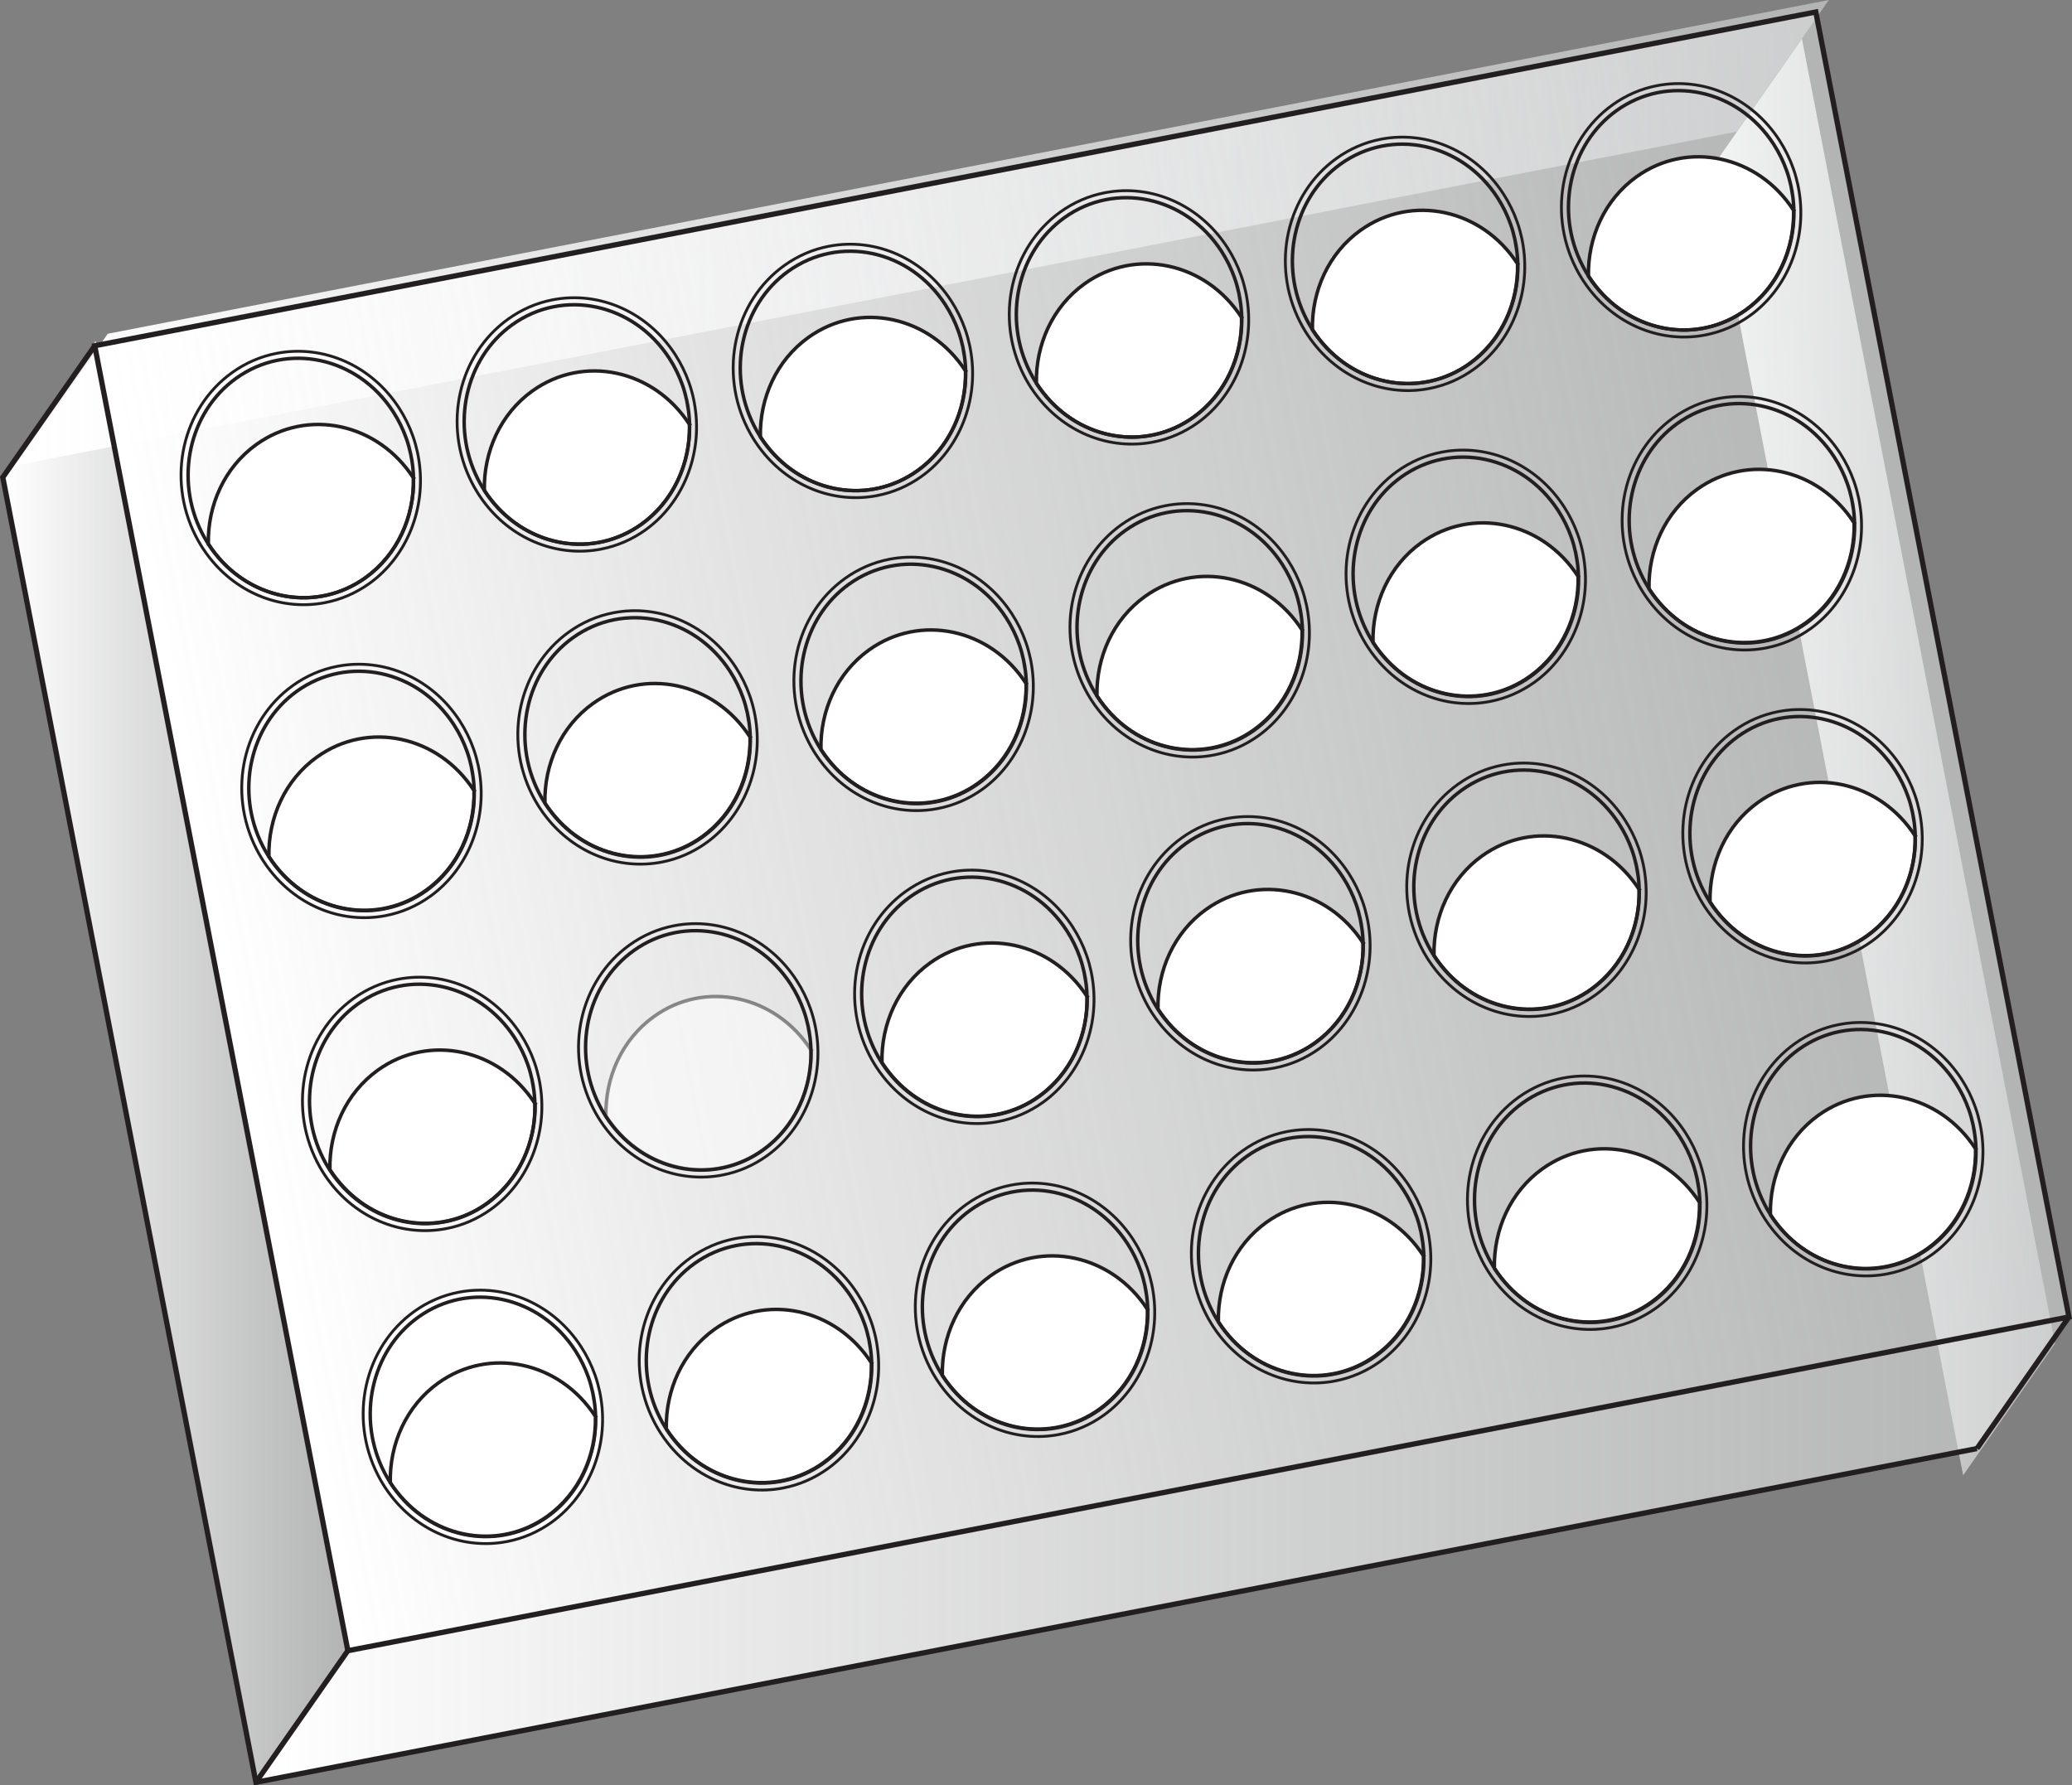 <?xml version="1.0" encoding="UTF-8"?><svg id="a" xmlns="http://www.w3.org/2000/svg" width="507.855" height="437.662" xmlns:xlink="http://www.w3.org/1999/xlink" viewBox="0 0 507.855 437.662"><rect x="0" y="0" width="507.855" height="437.662" fill="#808080" stroke="none"/><defs><linearGradient id="b" x1=".921" y1="259.635" x2="85.494" y2="259.635" gradientUnits="userSpaceOnUse"><stop offset="0" stop-color="#fff"/><stop offset="1" stop-color="#e6e7e8" stop-opacity=".5"/></linearGradient><linearGradient id="c" x1="419.126" y1="185.584" x2="503.699" y2="185.584" xlink:href="#b"/><linearGradient id="d" x1="62.648" y1="379.907" x2="507.021" y2="379.907" xlink:href="#b"/><linearGradient id="e" x1="3.886" y1="57.036" x2="448.259" y2="57.036" xlink:href="#b"/><linearGradient id="f" x1="-102.691" y1="150.55" x2="327.01" y2="150.55" gradientTransform="translate(152.999 53.245)" xlink:href="#b"/></defs><polygon points=".921 115.819 62.962 435.709 85.494 403.451 23.453 83.561 .921 115.819" fill="url(#b)"/><polygon points="419.126 41.768 481.167 361.658 503.699 329.4 441.658 9.509 419.126 41.768" fill="url(#c)"/><polygon points="85.18 404.685 507.021 322.871 484.489 355.13 62.648 436.943 85.18 404.685" fill="url(#d)"/><polygon points="26.418 81.814 448.259 0 425.727 32.258 3.886 114.072 26.418 81.814" fill="url(#e)"/><rect x="50.308" y="40.87" width="429.701" height="325.851" transform="translate(-33.951 54.213) rotate(-10.976)" fill="url(#f)" stroke="#231f20" stroke-miterlimit="10" stroke-width="1.29"/><path d="M169.002,104.066c.207,9.486-3.906,18.792-11.781,24.435-11.763,8.433-27.693,5.67-36.819-5.922-.585-.729-1.134-1.503-1.656-2.304-.009-.018-.018-.027-.027-.045-.198-9.486,3.924-18.774,11.79-24.408,12.501-8.955,29.736-5.274,38.475,8.217.009.009.009.018.018.027Z" fill="#fff" stroke="#231f20" stroke-miterlimit="10" stroke-width=".855"/><path d="M79.673,147.73c-10.509,2.038-21.342-2.165-28.271-10.968-.595-.748-1.184-1.569-1.744-2.432-.143-.219-.284-.445-.426-.679-.455-.732-.892-1.512-1.289-2.303-7.134-14.039-3.286-31.246,8.955-40.017,3.304-2.366,6.966-3.951,10.885-4.711,11.52-2.234,23.305,3.02,30.024,13.387,1.405,2.174,2.548,4.497,3.397,6.908.265.75.478,1.429.651,2.073.355,1.27.633,2.566.822,3.834,1.823,11.748-2.931,23.604-12.115,30.191-3.305,2.369-6.968,3.955-10.889,4.716Z" fill="none" stroke="#231f20" stroke-miterlimit="10" stroke-width=".699"/><path d="M124.31,377.882c-10.509,2.038-21.342-2.165-28.271-10.968-.597-.749-1.185-1.57-1.744-2.431-.144-.22-.284-.446-.426-.679-.455-.731-.891-1.511-1.289-2.302-7.134-14.039-3.286-31.246,8.955-40.017,3.304-2.366,6.966-3.951,10.885-4.711,11.52-2.234,23.305,3.02,30.024,13.387,1.405,2.174,2.548,4.497,3.397,6.908.265.75.478,1.429.651,2.074.355,1.269.633,2.565.822,3.833,1.823,11.748-2.931,23.604-12.115,30.191-3.305,2.369-6.968,3.955-10.889,4.716Z" fill="#fff" stroke="#231f20" stroke-miterlimit="10" stroke-width=".699"/><path d="M484.216,281.624c.207,9.486-3.906,18.792-11.781,24.435-11.763,8.433-27.693,5.67-36.819-5.922-.585-.729-1.134-1.503-1.656-2.304-.009-.018-.018-.027-.027-.045-.198-9.486,3.924-18.774,11.79-24.408,12.501-8.955,29.736-5.274,38.475,8.217.009.009.009.018.018.027Z" fill="#fff" stroke="#231f20" stroke-miterlimit="10" stroke-width=".855"/><path d="M145.622,343.227c1.682,10.837-2.413,22.089-11.42,28.55-11.76,8.429-27.695,5.673-36.819-5.92-.583-.733-1.132-1.501-1.653-2.305-.137-.209-.267-.419-.399-.636-.441-.709-.852-1.445-1.223-2.182-6.664-13.114-3.229-29.511,8.422-37.86,12.505-8.956,29.736-5.274,38.478,8.216,1.348,2.085,2.422,4.281,3.22,6.546.229.647.436,1.291.612,1.948.337,1.207.6,2.421.782,3.643Z" fill="#fff" stroke="#231f20" stroke-miterlimit="10" stroke-width=".855"/><path d="M416.562,294.748c.207,9.486-3.906,18.792-11.781,24.435-11.763,8.433-27.693,5.67-36.819-5.922-.585-.729-1.134-1.503-1.656-2.304-.009-.018-.018-.027-.027-.045-.198-9.486,3.924-18.774,11.79-24.408,12.501-8.955,29.736-5.274,38.475,8.217.009.009.009.018.018.027Z" fill="#fff" stroke="#231f20" stroke-miterlimit="10" stroke-width=".855"/><path d="M348.908,307.873c.207,9.486-3.906,18.792-11.781,24.435-11.763,8.433-27.693,5.67-36.819-5.922-.585-.729-1.134-1.503-1.656-2.304-.009-.018-.018-.027-.027-.045-.198-9.486,3.924-18.774,11.79-24.408,12.501-8.955,29.736-5.274,38.475,8.217.009.009.009.018.018.027Z" fill="#fff" stroke="#231f20" stroke-miterlimit="10" stroke-width=".855"/><path d="M281.254,320.997c.207,9.486-3.906,18.792-11.781,24.435-11.763,8.433-27.693,5.67-36.819-5.922-.585-.729-1.134-1.503-1.656-2.304-.009-.018-.018-.027-.027-.045-.198-9.486,3.924-18.774,11.79-24.408,12.501-8.955,29.736-5.274,38.475,8.217.009.009.009.018.018.027Z" fill="#fff" stroke="#231f20" stroke-miterlimit="10" stroke-width=".855"/><path d="M213.6,334.121c.207,9.486-3.906,18.792-11.781,24.435-11.763,8.433-27.693,5.67-36.819-5.922-.585-.729-1.134-1.503-1.656-2.304-.009-.018-.018-.027-.027-.045-.198-9.486,3.924-18.774,11.79-24.408,12.501-8.955,29.736-5.274,38.475,8.217.009.009.009.018.018.027Z" fill="#fff" stroke="#231f20" stroke-miterlimit="10" stroke-width=".855"/><path d="M145.946,347.245c.207,9.486-3.906,18.792-11.781,24.435-11.763,8.433-27.693,5.67-36.819-5.922-.585-.729-1.134-1.503-1.656-2.304-.009-.018-.018-.027-.027-.045-.198-9.486,3.924-18.774,11.79-24.408,12.501-8.955,29.736-5.274,38.475,8.217.009.009.009.018.018.027Z" fill="#fff" stroke="#231f20" stroke-miterlimit="10" stroke-width=".855"/><path d="M469.416,204.924c.207,9.486-3.906,18.792-11.781,24.435-11.763,8.433-27.693,5.67-36.819-5.922-.585-.729-1.134-1.503-1.656-2.304-.009-.018-.018-.027-.027-.045-.198-9.486,3.924-18.774,11.79-24.408,12.501-8.955,29.736-5.274,38.475,8.217.009.009.009.018.018.027Z" fill="#fff" stroke="#231f20" stroke-miterlimit="10" stroke-width=".855"/><path d="M401.762,218.048c.207,9.486-3.906,18.792-11.781,24.435-11.763,8.433-27.693,5.67-36.819-5.922-.585-.729-1.134-1.503-1.656-2.304-.009-.018-.018-.027-.027-.045-.198-9.486,3.924-18.774,11.79-24.408,12.501-8.955,29.736-5.274,38.475,8.217.009.009.009.018.018.027Z" fill="#fff" stroke="#231f20" stroke-miterlimit="10" stroke-width=".855"/><path d="M334.108,231.173c.207,9.486-3.906,18.792-11.781,24.435-11.763,8.433-27.693,5.67-36.819-5.922-.585-.729-1.134-1.503-1.656-2.304-.009-.018-.018-.027-.027-.045-.198-9.486,3.924-18.774,11.79-24.408,12.501-8.955,29.736-5.274,38.475,8.217.009.009.009.018.018.027Z" fill="#fff" stroke="#231f20" stroke-miterlimit="10" stroke-width=".855"/><path d="M266.454,244.297c.207,9.486-3.906,18.792-11.781,24.435-11.763,8.433-27.693,5.67-36.819-5.922-.585-.729-1.134-1.503-1.656-2.304-.009-.018-.018-.027-.027-.045-.198-9.486,3.924-18.774,11.79-24.408,12.501-8.955,29.736-5.274,38.475,8.217.009.009.009.018.018.027Z" fill="#fff" stroke="#231f20" stroke-miterlimit="10" stroke-width=".855"/><path d="M198.8,257.421c.207,9.486-3.906,18.792-11.781,24.435-11.763,8.433-27.693,5.67-36.819-5.922-.585-.729-1.134-1.503-1.656-2.304-.009-.018-.018-.027-.027-.045-.198-9.486,3.924-18.774,11.79-24.408,12.501-8.955,29.736-5.274,38.475,8.217.009.009.009.018.018.027Z" fill="#fff" opacity=".5" stroke="#231f20" stroke-miterlimit="10" stroke-width=".855"/><path d="M131.146,270.545c.207,9.486-3.906,18.792-11.781,24.435-11.763,8.433-27.693,5.67-36.819-5.922-.585-.729-1.134-1.503-1.656-2.304-.009-.018-.018-.027-.027-.045-.198-9.486,3.924-18.774,11.79-24.408,12.501-8.955,29.736-5.274,38.475,8.217.009.009.009.018.018.027Z" fill="#fff" stroke="#231f20" stroke-miterlimit="10" stroke-width=".855"/><path d="M454.462,128.192c.207,9.486-3.906,18.792-11.781,24.435-11.763,8.433-27.693,5.67-36.819-5.922-.585-.729-1.134-1.503-1.656-2.304-.009-.018-.018-.027-.027-.045-.198-9.486,3.924-18.774,11.79-24.408,12.501-8.955,29.736-5.274,38.475,8.217.009.009.009.018.018.027Z" fill="#fff" stroke="#231f20" stroke-miterlimit="10" stroke-width=".855"/><path d="M386.808,141.316c.207,9.486-3.906,18.792-11.781,24.435-11.763,8.433-27.693,5.67-36.819-5.922-.585-.729-1.134-1.503-1.656-2.304-.009-.018-.018-.027-.027-.045-.198-9.486,3.924-18.774,11.79-24.408,12.501-8.955,29.736-5.274,38.475,8.217.009.009.009.018.018.027Z" fill="#fff" stroke="#231f20" stroke-miterlimit="10" stroke-width=".855"/><path d="M319.154,154.44c.207,9.486-3.906,18.792-11.781,24.435-11.763,8.433-27.693,5.67-36.819-5.922-.585-.729-1.134-1.503-1.656-2.304-.009-.018-.018-.027-.027-.045-.198-9.486,3.924-18.774,11.79-24.408,12.501-8.955,29.736-5.274,38.475,8.217.009.009.009.018.018.027Z" fill="#fff" stroke="#231f20" stroke-miterlimit="10" stroke-width=".855"/><path d="M251.5,167.564c.207,9.486-3.906,18.792-11.781,24.435-11.763,8.433-27.693,5.67-36.819-5.922-.585-.729-1.134-1.503-1.656-2.304-.009-.018-.018-.027-.027-.045-.198-9.486,3.924-18.774,11.79-24.408,12.501-8.955,29.736-5.274,38.475,8.217.009.009.009.018.018.027Z" fill="#fff" stroke="#231f20" stroke-miterlimit="10" stroke-width=".855"/><path d="M183.846,180.688c.207,9.486-3.906,18.792-11.781,24.435-11.763,8.433-27.693,5.67-36.819-5.922-.585-.729-1.134-1.503-1.656-2.304-.009-.018-.018-.027-.027-.045-.198-9.486,3.924-18.774,11.79-24.408,12.501-8.955,29.736-5.274,38.475,8.217.009.009.009.018.018.027Z" fill="#fff" stroke="#231f20" stroke-miterlimit="10" stroke-width=".855"/><path d="M116.192,193.813c.207,9.486-3.906,18.792-11.781,24.435-11.763,8.433-27.693,5.67-36.819-5.922-.585-.729-1.134-1.503-1.656-2.304-.009-.018-.018-.027-.027-.045-.198-9.486,3.924-18.774,11.79-24.408,12.501-8.955,29.736-5.274,38.475,8.217.009.009.009.018.018.027Z" fill="#fff" stroke="#231f20" stroke-miterlimit="10" stroke-width=".855"/><path d="M439.618,51.569c.207,9.486-3.906,18.792-11.781,24.435-11.763,8.433-27.693,5.67-36.819-5.922-.585-.729-1.134-1.503-1.656-2.304-.009-.018-.018-.027-.027-.045-.198-9.486,3.924-18.774,11.79-24.408,12.501-8.955,29.736-5.274,38.475,8.217.009.009.009.018.018.027Z" fill="#fff" stroke="#231f20" stroke-miterlimit="10" stroke-width=".855"/><path d="M371.964,64.693c.207,9.486-3.906,18.792-11.781,24.435-11.763,8.433-27.693,5.67-36.819-5.922-.585-.729-1.134-1.503-1.656-2.304-.009-.018-.018-.027-.027-.045-.198-9.486,3.924-18.774,11.79-24.408,12.501-8.955,29.736-5.274,38.475,8.217.009.009.009.018.018.027Z" fill="#fff" stroke="#231f20" stroke-miterlimit="10" stroke-width=".855"/><path d="M304.31,77.817c.207,9.486-3.906,18.792-11.781,24.435-11.763,8.433-27.693,5.67-36.819-5.922-.585-.729-1.134-1.503-1.656-2.304-.009-.018-.018-.027-.027-.045-.198-9.486,3.924-18.774,11.79-24.408,12.501-8.955,29.736-5.274,38.475,8.217.009.009.009.018.018.027Z" fill="#fff" stroke="#231f20" stroke-miterlimit="10" stroke-width=".855"/><path d="M236.656,90.941c.207,9.486-3.906,18.792-11.781,24.435-11.763,8.433-27.693,5.67-36.819-5.922-.585-.729-1.134-1.503-1.656-2.304-.009-.018-.018-.027-.027-.045-.198-9.486,3.924-18.774,11.79-24.408,12.501-8.955,29.736-5.274,38.475,8.217.009.009.009.018.018.027Z" fill="#fff" stroke="#231f20" stroke-miterlimit="10" stroke-width=".855"/><path d="M101.348,117.19c.207,9.486-3.906,18.792-11.781,24.435-11.763,8.433-27.693,5.67-36.819-5.922-.585-.729-1.134-1.503-1.656-2.304-.009-.018-.018-.027-.027-.045-.198-9.486,3.924-18.774,11.79-24.408,12.501-8.955,29.736-5.274,38.475,8.217.009.009.009.018.018.027Z" fill="#fff" stroke="#231f20" stroke-miterlimit="10" stroke-width=".855"/><polyline points="23.217 84.757 .685 117.015 62.726 436.905 484.567 355.092" fill="none" stroke="#231f20" stroke-miterlimit="10" stroke-width="1.29"/><line x1="85.258" y1="404.647" x2="62.726" y2="436.905" fill="none" stroke="#231f20" stroke-miterlimit="10" stroke-width="1.29"/><line x1="507.099" y1="322.834" x2="484.567" y2="355.092" fill="none" stroke="#231f20" stroke-miterlimit="10" stroke-width="1.29"/><path d="M418.007,82.112c-10.509,2.038-21.342-2.165-28.271-10.968-.594-.746-1.182-1.567-1.744-2.432-.143-.218-.285-.446-.427-.681-.453-.728-.889-1.508-1.288-2.3-7.134-14.04-3.286-31.247,8.954-40.018,3.304-2.366,6.966-3.951,10.885-4.711,11.521-2.234,23.306,3.02,30.024,13.387,1.406,2.173,2.549,4.497,3.397,6.908.267.755.48,1.434.651,2.074.355,1.269.633,2.565.822,3.833,1.823,11.748-2.931,23.604-12.114,30.191-3.305,2.369-6.969,3.955-10.889,4.716Z" fill="none" stroke="#231f20" stroke-miterlimit="10" stroke-width=".699"/><path d="M439.319,47.457c1.682,10.837-2.413,22.089-11.42,28.55-11.76,8.429-27.695,5.673-36.819-5.92-.583-.733-1.132-1.501-1.653-2.305-.137-.209-.267-.419-.399-.636-.441-.709-.852-1.445-1.223-2.182-6.664-13.114-3.229-29.511,8.422-37.86,12.505-8.956,29.736-5.274,38.478,8.216,1.348,2.085,2.422,4.281,3.22,6.546.229.647.436,1.291.612,1.948.337,1.207.6,2.421.782,3.643Z" fill="none" stroke="#231f20" stroke-miterlimit="10" stroke-width=".855"/><path d="M101.348,117.19c.207,9.486-3.906,18.792-11.781,24.435-11.763,8.433-27.693,5.67-36.819-5.922-.585-.729-1.134-1.503-1.656-2.304-.009-.018-.018-.027-.027-.045-.126-.189-.252-.387-.369-.594-.36-.576-.702-1.179-1.017-1.782-.072-.135-.144-.261-.207-.396-6.66-13.113-3.231-29.511,8.424-37.863,12.501-8.955,29.736-5.274,38.475,8.217,1.35,2.088,2.421,4.284,3.222,6.552.225.639.432,1.287.612,1.944.018.063.036.117.045.18v.009c.315,1.143.558,2.295.738,3.456.216,1.368.333,2.745.36,4.113Z" fill="none" stroke="#231f20" stroke-miterlimit="10" stroke-width=".855"/><path d="M350.34,95.236c-10.509,2.038-21.342-2.165-28.271-10.968-.596-.749-1.184-1.569-1.744-2.432-.143-.217-.283-.444-.426-.679-.455-.732-.892-1.512-1.289-2.303-7.134-14.039-3.286-31.246,8.955-40.017,3.304-2.366,6.966-3.951,10.885-4.711,11.521-2.234,23.306,3.02,30.024,13.387,1.405,2.173,2.548,4.496,3.398,6.908.265.75.478,1.429.651,2.073.354,1.267.632,2.562.822,3.834,1.823,11.749-2.932,23.604-12.115,30.191-3.305,2.369-6.968,3.955-10.889,4.716Z" fill="none" stroke="#231f20" stroke-miterlimit="10" stroke-width=".699"/><path d="M371.652,60.581c1.682,10.837-2.413,22.089-11.42,28.55-11.76,8.429-27.695,5.673-36.819-5.92-.583-.733-1.132-1.501-1.653-2.305-.137-.209-.267-.419-.399-.636-.441-.709-.852-1.445-1.223-2.182-6.664-13.114-3.229-29.511,8.422-37.86,12.505-8.956,29.736-5.274,38.478,8.216,1.348,2.085,2.422,4.281,3.22,6.546.229.647.436,1.291.612,1.948.337,1.207.6,2.421.782,3.643Z" fill="none" stroke="#231f20" stroke-miterlimit="10" stroke-width=".855"/><path d="M282.673,108.36c-10.509,2.038-21.342-2.165-28.271-10.968-.597-.75-1.185-1.571-1.744-2.433-.142-.216-.283-.443-.426-.678-.452-.728-.889-1.508-1.288-2.302-7.134-14.04-3.286-31.247,8.954-40.018,3.304-2.366,6.966-3.951,10.885-4.711,11.52-2.234,23.305,3.02,30.024,13.387,1.405,2.174,2.548,4.497,3.397,6.908.265.75.478,1.429.651,2.073.355,1.27.633,2.566.822,3.834,1.823,11.748-2.931,23.604-12.115,30.191-3.305,2.369-6.968,3.955-10.889,4.716Z" fill="none" stroke="#231f20" stroke-miterlimit="10" stroke-width=".699"/><path d="M303.986,73.704c1.682,10.837-2.413,22.089-11.42,28.55-11.76,8.429-27.695,5.673-36.819-5.92-.583-.733-1.132-1.501-1.653-2.305-.137-.209-.267-.419-.399-.636-.441-.709-.852-1.445-1.223-2.182-6.664-13.114-3.229-29.511,8.422-37.86,12.505-8.956,29.736-5.274,38.478,8.216,1.348,2.085,2.422,4.281,3.22,6.546.229.647.436,1.291.612,1.948.337,1.207.6,2.421.782,3.643Z" fill="none" stroke="#231f20" stroke-miterlimit="10" stroke-width=".855"/><path d="M215.007,121.483c-10.509,2.038-21.342-2.165-28.271-10.968-.594-.746-1.182-1.567-1.744-2.432-.143-.218-.285-.446-.427-.681-.453-.728-.889-1.508-1.288-2.3-7.134-14.04-3.286-31.247,8.954-40.018,3.304-2.366,6.966-3.951,10.885-4.711,11.521-2.234,23.306,3.02,30.024,13.387,1.406,2.173,2.549,4.497,3.397,6.908.267.755.48,1.434.651,2.074.355,1.269.633,2.565.822,3.833,1.823,11.748-2.931,23.604-12.114,30.191-3.305,2.369-6.969,3.955-10.889,4.716Z" fill="none" stroke="#231f20" stroke-miterlimit="10" stroke-width=".699"/><path d="M236.319,86.828c1.682,10.837-2.413,22.089-11.42,28.55-11.76,8.429-27.695,5.673-36.819-5.92-.583-.733-1.132-1.501-1.653-2.305-.137-.209-.267-.419-.399-.636-.441-.709-.852-1.445-1.223-2.182-6.664-13.114-3.229-29.511,8.422-37.86,12.505-8.956,29.736-5.274,38.478,8.216,1.348,2.085,2.422,4.281,3.22,6.546.229.647.436,1.291.612,1.948.337,1.207.6,2.421.782,3.643Z" fill="none" stroke="#231f20" stroke-miterlimit="10" stroke-width=".855"/><path d="M147.34,134.607c-10.509,2.038-21.342-2.165-28.271-10.968-.596-.749-1.184-1.569-1.744-2.432-.143-.217-.283-.444-.426-.679-.454-.73-.891-1.51-1.289-2.302-7.134-14.04-3.286-31.247,8.954-40.018,3.304-2.366,6.966-3.951,10.885-4.711,11.521-2.234,23.306,3.02,30.024,13.387,1.405,2.173,2.548,4.496,3.398,6.908.266.752.479,1.431.651,2.075.354,1.264.632,2.56.822,3.832,1.823,11.749-2.932,23.604-12.115,30.191-3.305,2.369-6.968,3.955-10.889,4.716Z" fill="none" stroke="#231f20" stroke-miterlimit="10" stroke-width=".699"/><path d="M168.652,99.952c1.682,10.837-2.413,22.089-11.42,28.55-11.76,8.429-27.695,5.673-36.819-5.92-.583-.733-1.132-1.501-1.653-2.305-.137-.209-.267-.419-.399-.636-.441-.709-.852-1.445-1.223-2.182-6.664-13.114-3.229-29.511,8.422-37.86,12.505-8.956,29.736-5.274,38.478,8.216,1.348,2.085,2.422,4.281,3.22,6.546.229.647.436,1.291.612,1.948.337,1.207.6,2.421.782,3.643Z" fill="none" stroke="#231f20" stroke-miterlimit="10" stroke-width=".855"/><path d="M94.552,224.448c-10.509,2.038-21.341-2.165-28.27-10.968-.595-.748-1.184-1.569-1.744-2.432-.143-.219-.284-.445-.425-.678-.455-.731-.892-1.511-1.29-2.304-7.134-14.039-3.286-31.246,8.955-40.017,3.304-2.366,6.966-3.951,10.886-4.711,11.52-2.234,23.305,3.021,30.023,13.388,1.405,2.173,2.548,4.497,3.397,6.908.265.749.478,1.428.651,2.073.355,1.27.633,2.566.822,3.834,1.823,11.748-2.932,23.603-12.115,30.191-3.305,2.369-6.969,3.956-10.889,4.716Z" fill="none" stroke="#231f20" stroke-miterlimit="10" stroke-width=".699"/><path d="M115.864,189.792c1.682,10.837-2.413,22.089-11.42,28.55-11.76,8.429-27.695,5.673-36.819-5.92-.583-.733-1.132-1.501-1.653-2.305-.137-.209-.267-.419-.399-.636-.441-.709-.852-1.445-1.223-2.182-6.664-13.114-3.229-29.511,8.422-37.86,12.505-8.956,29.736-5.274,38.478,8.216,1.348,2.085,2.422,4.281,3.22,6.546.229.647.436,1.291.612,1.948.337,1.207.6,2.421.782,3.643Z" fill="none" stroke="#231f20" stroke-miterlimit="10" stroke-width=".855"/><path d="M109.431,301.165c-10.509,2.038-21.342-2.165-28.271-10.968-.595-.747-1.184-1.568-1.744-2.431-.144-.22-.284-.446-.426-.679-.454-.73-.891-1.51-1.289-2.302-7.134-14.039-3.286-31.246,8.955-40.017,3.304-2.366,6.966-3.951,10.885-4.711,11.52-2.234,23.305,3.02,30.024,13.388,1.405,2.173,2.548,4.496,3.397,6.907.265.75.478,1.429.651,2.074.355,1.27.633,2.566.822,3.834,1.823,11.748-2.931,23.604-12.115,30.191-3.305,2.369-6.968,3.955-10.889,4.716Z" fill="none" stroke="#231f20" stroke-miterlimit="10" stroke-width=".699"/><path d="M130.743,266.51c1.682,10.837-2.413,22.089-11.42,28.55-11.76,8.429-27.695,5.673-36.819-5.92-.583-.733-1.132-1.501-1.653-2.305-.137-.209-.267-.419-.399-.636-.441-.709-.852-1.445-1.223-2.182-6.664-13.114-3.229-29.511,8.422-37.86,12.505-8.956,29.736-5.274,38.478,8.216,1.348,2.085,2.422,4.281,3.22,6.546.229.647.436,1.291.612,1.948.337,1.207.6,2.421.782,3.643Z" fill="none" stroke="#231f20" stroke-miterlimit="10" stroke-width=".855"/><path d="M432.885,158.83c-10.509,2.038-21.341-2.165-28.271-10.968-.594-.746-1.182-1.567-1.744-2.432-.143-.218-.285-.446-.427-.681-.453-.727-.889-1.507-1.288-2.3-7.134-14.04-3.286-31.247,8.954-40.018,3.304-2.366,6.966-3.951,10.886-4.711,11.521-2.234,23.305,3.021,30.023,13.388,1.406,2.173,2.548,4.497,3.397,6.908.267.754.48,1.433.651,2.074.355,1.269.633,2.564.822,3.833,1.823,11.748-2.932,23.603-12.115,30.19-3.305,2.369-6.969,3.956-10.889,4.716Z" fill="none" stroke="#231f20" stroke-miterlimit="10" stroke-width=".699"/><path d="M454.198,124.174c1.682,10.837-2.413,22.089-11.42,28.55-11.76,8.429-27.695,5.673-36.819-5.92-.583-.733-1.132-1.501-1.653-2.305-.137-.209-.267-.419-.399-.636-.441-.709-.852-1.445-1.223-2.182-6.664-13.114-3.229-29.511,8.422-37.86,12.505-8.956,29.736-5.274,38.478,8.216,1.348,2.085,2.422,4.281,3.22,6.546.229.647.436,1.291.612,1.948.337,1.207.6,2.421.782,3.643Z" fill="none" stroke="#231f20" stroke-miterlimit="10" stroke-width=".855"/><path d="M447.765,235.547c-10.509,2.038-21.342-2.165-28.271-10.968-.594-.745-1.182-1.566-1.744-2.432-.144-.219-.285-.446-.427-.682-.452-.726-.889-1.506-1.288-2.299-7.134-14.04-3.286-31.247,8.954-40.018,3.304-2.366,6.966-3.951,10.885-4.711,11.521-2.234,23.306,3.021,30.024,13.388,1.405,2.173,2.548,4.497,3.397,6.907.267.755.48,1.434.651,2.075.355,1.269.633,2.564.822,3.833,1.823,11.748-2.931,23.604-12.114,30.191-3.305,2.369-6.969,3.955-10.889,4.716Z" fill="none" stroke="#231f20" stroke-miterlimit="10" stroke-width=".699"/><path d="M469.077,200.892c1.682,10.837-2.413,22.089-11.42,28.55-11.76,8.429-27.695,5.673-36.819-5.92-.583-.733-1.132-1.501-1.653-2.305-.137-.209-.267-.419-.399-.636-.441-.709-.852-1.445-1.223-2.182-6.664-13.114-3.229-29.511,8.422-37.86,12.505-8.956,29.736-5.274,38.478,8.216,1.348,2.085,2.422,4.281,3.22,6.546.229.647.436,1.291.612,1.948.337,1.207.6,2.421.782,3.643Z" fill="none" stroke="#231f20" stroke-miterlimit="10" stroke-width=".855"/><path d="M462.644,312.264c-10.509,2.038-21.342-2.165-28.271-10.968-.595-.747-1.183-1.568-1.744-2.432-.144-.219-.285-.446-.427-.682-.452-.727-.889-1.507-1.288-2.299-7.134-14.04-3.286-31.247,8.954-40.018,3.304-2.366,6.966-3.951,10.885-4.711,11.521-2.234,23.306,3.02,30.024,13.387,1.406,2.173,2.549,4.497,3.397,6.908.267.755.48,1.434.651,2.075.355,1.268.633,2.564.822,3.833,1.823,11.748-2.931,23.604-12.114,30.191-3.305,2.369-6.969,3.955-10.889,4.716Z" fill="none" stroke="#231f20" stroke-miterlimit="10" stroke-width=".699"/><path d="M483.956,277.609c1.682,10.837-2.413,22.089-11.42,28.55-11.76,8.429-27.695,5.673-36.819-5.92-.583-.733-1.132-1.501-1.653-2.305-.137-.209-.267-.419-.399-.636-.441-.709-.852-1.445-1.223-2.182-6.664-13.114-3.229-29.511,8.422-37.86,12.505-8.956,29.736-5.274,38.478,8.216,1.348,2.085,2.422,4.281,3.22,6.546.229.647.436,1.291.612,1.948.337,1.207.6,2.421.782,3.643Z" fill="none" stroke="#231f20" stroke-miterlimit="10" stroke-width=".855"/><path d="M365.219,171.953c-10.509,2.038-21.341-2.165-28.27-10.968-.596-.749-1.184-1.569-1.744-2.432-.143-.217-.283-.444-.425-.678-.455-.731-.892-1.511-1.29-2.304-7.134-14.039-3.286-31.246,8.955-40.017,3.304-2.366,6.966-3.951,10.886-4.711,11.521-2.234,23.305,3.021,30.023,13.388,1.405,2.172,2.548,4.496,3.398,6.908.265.749.478,1.428.651,2.073.354,1.266.632,2.562.822,3.833,1.823,11.749-2.932,23.604-12.115,30.191-3.305,2.369-6.969,3.956-10.889,4.716Z" fill="none" stroke="#231f20" stroke-miterlimit="10" stroke-width=".699"/><path d="M386.531,137.298c1.682,10.837-2.413,22.089-11.42,28.55-11.76,8.429-27.695,5.673-36.819-5.92-.583-.733-1.132-1.501-1.653-2.305-.137-.209-.267-.419-.399-.636-.441-.709-.852-1.445-1.223-2.182-6.664-13.114-3.229-29.511,8.422-37.86,12.505-8.956,29.736-5.274,38.478,8.216,1.348,2.085,2.422,4.281,3.22,6.546.229.647.436,1.291.612,1.948.337,1.207.6,2.421.782,3.643Z" fill="none" stroke="#231f20" stroke-miterlimit="10" stroke-width=".855"/><path d="M380.098,248.67c-10.509,2.038-21.342-2.165-28.271-10.968-.595-.747-1.184-1.568-1.744-2.431-.143-.218-.284-.445-.426-.679-.454-.73-.891-1.51-1.289-2.302-7.134-14.039-3.286-31.246,8.955-40.017,3.304-2.366,6.966-3.951,10.885-4.711,11.521-2.234,23.306,3.021,30.024,13.388,1.405,2.172,2.548,4.496,3.397,6.907.265.75.478,1.429.651,2.074.354,1.266.632,2.562.822,3.833,1.823,11.749-2.932,23.604-12.115,30.191-3.305,2.369-6.968,3.955-10.889,4.716Z" fill="none" stroke="#231f20" stroke-miterlimit="10" stroke-width=".699"/><path d="M401.41,214.015c1.682,10.837-2.413,22.089-11.42,28.55-11.76,8.429-27.695,5.673-36.819-5.92-.583-.733-1.132-1.501-1.653-2.305-.137-.209-.267-.419-.399-.636-.441-.709-.852-1.445-1.223-2.182-6.664-13.114-3.229-29.511,8.422-37.86,12.505-8.956,29.736-5.274,38.478,8.216,1.348,2.085,2.422,4.281,3.22,6.546.229.647.436,1.291.612,1.948.337,1.207.6,2.421.782,3.643Z" fill="none" stroke="#231f20" stroke-miterlimit="10" stroke-width=".855"/><path d="M394.977,325.388c-10.509,2.038-21.342-2.165-28.271-10.968-.597-.749-1.185-1.57-1.744-2.431-.143-.218-.284-.445-.426-.679-.455-.731-.891-1.511-1.289-2.302-7.134-14.039-3.286-31.246,8.955-40.017,3.304-2.366,6.966-3.951,10.885-4.711,11.521-2.234,23.306,3.02,30.024,13.387,1.405,2.173,2.548,4.496,3.398,6.908.265.75.478,1.429.651,2.074.354,1.266.632,2.562.822,3.833,1.823,11.749-2.932,23.604-12.115,30.191-3.305,2.369-6.968,3.955-10.889,4.716Z" fill="none" stroke="#231f20" stroke-miterlimit="10" stroke-width=".699"/><path d="M416.289,290.733c1.682,10.837-2.413,22.089-11.42,28.55-11.76,8.429-27.695,5.673-36.819-5.92-.583-.733-1.132-1.501-1.653-2.305-.137-.209-.267-.419-.399-.636-.441-.709-.852-1.445-1.223-2.182-6.664-13.114-3.229-29.511,8.422-37.86,12.505-8.956,29.736-5.274,38.478,8.216,1.348,2.085,2.422,4.281,3.22,6.546.229.647.436,1.291.612,1.948.337,1.207.6,2.421.782,3.643Z" fill="none" stroke="#231f20" stroke-miterlimit="10" stroke-width=".855"/><path d="M297.552,185.077c-10.509,2.038-21.341-2.165-28.27-10.968-.597-.75-1.185-1.571-1.744-2.433-.142-.217-.283-.444-.425-.677-.452-.727-.889-1.507-1.289-2.303-7.134-14.04-3.286-31.247,8.954-40.018,3.304-2.366,6.966-3.951,10.886-4.711,11.52-2.234,23.305,3.021,30.023,13.388,1.405,2.173,2.548,4.497,3.397,6.908.265.749.478,1.428.651,2.073.355,1.27.633,2.566.822,3.834,1.823,11.748-2.932,23.603-12.115,30.191-3.305,2.369-6.969,3.956-10.889,4.716Z" fill="none" stroke="#231f20" stroke-miterlimit="10" stroke-width=".699"/><path d="M318.865,150.422c1.682,10.837-2.413,22.089-11.42,28.55-11.76,8.429-27.695,5.673-36.819-5.92-.583-.733-1.132-1.501-1.653-2.305-.137-.209-.267-.419-.399-.636-.441-.709-.852-1.445-1.223-2.182-6.664-13.114-3.229-29.511,8.422-37.86,12.505-8.956,29.736-5.274,38.478,8.216,1.348,2.085,2.422,4.281,3.22,6.546.229.647.436,1.291.612,1.948.337,1.207.6,2.421.782,3.643Z" fill="none" stroke="#231f20" stroke-miterlimit="10" stroke-width=".855"/><path d="M312.431,261.794c-10.509,2.038-21.342-2.165-28.271-10.968-.596-.749-1.185-1.57-1.744-2.432-.143-.218-.283-.444-.426-.679-.452-.726-.888-1.505-1.288-2.302-7.134-14.04-3.286-31.247,8.954-40.018,3.304-2.366,6.966-3.951,10.885-4.711,11.52-2.234,23.305,3.02,30.024,13.388,1.405,2.173,2.548,4.496,3.397,6.907.265.75.478,1.429.651,2.074.355,1.27.633,2.566.822,3.834,1.823,11.748-2.931,23.604-12.115,30.191-3.305,2.369-6.968,3.955-10.889,4.716Z" fill="none" stroke="#231f20" stroke-miterlimit="10" stroke-width=".699"/><path d="M333.743,227.139c1.682,10.837-2.413,22.089-11.42,28.55-11.76,8.429-27.695,5.673-36.819-5.92-.583-.733-1.132-1.501-1.653-2.305-.137-.209-.267-.419-.399-.636-.441-.709-.852-1.445-1.223-2.182-6.664-13.114-3.229-29.511,8.422-37.86,12.505-8.956,29.736-5.274,38.478,8.216,1.348,2.085,2.422,4.281,3.22,6.546.229.647.436,1.291.612,1.948.337,1.207.6,2.421.782,3.643Z" fill="none" stroke="#231f20" stroke-miterlimit="10" stroke-width=".855"/><path d="M327.31,338.511c-10.509,2.038-21.342-2.165-28.271-10.968-.597-.75-1.186-1.571-1.744-2.432-.143-.218-.283-.444-.426-.679-.452-.727-.889-1.507-1.288-2.302-7.134-14.04-3.286-31.247,8.954-40.018,3.304-2.366,6.966-3.951,10.885-4.711,11.52-2.234,23.305,3.02,30.024,13.387,1.405,2.174,2.548,4.497,3.397,6.908.265.75.478,1.429.651,2.074.355,1.269.633,2.565.822,3.833,1.823,11.748-2.931,23.604-12.115,30.191-3.305,2.369-6.968,3.955-10.889,4.716Z" fill="none" stroke="#231f20" stroke-miterlimit="10" stroke-width=".699"/><path d="M348.622,303.856c1.682,10.837-2.413,22.089-11.42,28.55-11.76,8.429-27.695,5.673-36.819-5.92-.583-.733-1.132-1.501-1.653-2.305-.137-.209-.267-.419-.399-.636-.441-.709-.852-1.445-1.223-2.182-6.664-13.114-3.229-29.511,8.422-37.86,12.505-8.956,29.736-5.274,38.478,8.216,1.348,2.085,2.422,4.281,3.22,6.546.229.647.436,1.291.612,1.948.337,1.207.6,2.421.782,3.643Z" fill="none" stroke="#231f20" stroke-miterlimit="10" stroke-width=".855"/><path d="M229.885,198.201c-10.509,2.038-21.341-2.165-28.271-10.968-.594-.746-1.182-1.567-1.744-2.432-.143-.218-.285-.446-.427-.681-.453-.727-.889-1.507-1.288-2.3-7.134-14.04-3.286-31.247,8.954-40.018,3.304-2.366,6.966-3.951,10.886-4.711,11.521-2.234,23.305,3.021,30.023,13.388,1.406,2.173,2.548,4.497,3.397,6.908.267.754.48,1.433.651,2.074.355,1.269.633,2.564.822,3.833,1.823,11.748-2.932,23.603-12.115,30.19-3.305,2.369-6.969,3.956-10.889,4.716Z" fill="none" stroke="#231f20" stroke-miterlimit="10" stroke-width=".699"/><path d="M251.198,163.545c1.682,10.837-2.413,22.089-11.42,28.55-11.76,8.429-27.695,5.673-36.819-5.92-.583-.733-1.132-1.501-1.653-2.305-.137-.209-.267-.419-.399-.636-.441-.709-.852-1.445-1.223-2.182-6.664-13.114-3.229-29.511,8.422-37.86,12.505-8.956,29.736-5.274,38.478,8.216,1.348,2.085,2.422,4.281,3.22,6.546.229.647.436,1.291.612,1.948.337,1.207.6,2.421.782,3.643Z" fill="none" stroke="#231f20" stroke-miterlimit="10" stroke-width=".855"/><path d="M244.765,274.917c-10.509,2.038-21.342-2.165-28.271-10.968-.594-.745-1.182-1.566-1.744-2.432-.144-.219-.285-.446-.427-.682-.452-.726-.889-1.506-1.288-2.299-7.134-14.04-3.286-31.247,8.954-40.018,3.304-2.366,6.966-3.951,10.885-4.711,11.521-2.234,23.306,3.021,30.024,13.388,1.405,2.173,2.548,4.497,3.397,6.907.267.755.48,1.434.651,2.075.355,1.269.633,2.564.822,3.833,1.823,11.748-2.931,23.604-12.114,30.191-3.305,2.369-6.969,3.955-10.889,4.716Z" fill="none" stroke="#231f20" stroke-miterlimit="10" stroke-width=".699"/><path d="M266.077,240.263c1.682,10.837-2.413,22.089-11.42,28.55-11.76,8.429-27.695,5.673-36.819-5.92-.583-.733-1.132-1.501-1.653-2.305-.137-.209-.267-.419-.399-.636-.441-.709-.852-1.445-1.223-2.182-6.664-13.114-3.229-29.511,8.422-37.86,12.505-8.956,29.736-5.274,38.478,8.216,1.348,2.085,2.422,4.281,3.22,6.546.229.647.436,1.291.612,1.948.337,1.207.6,2.421.782,3.643Z" fill="none" stroke="#231f20" stroke-miterlimit="10" stroke-width=".855"/><path d="M259.643,351.635c-10.509,2.038-21.342-2.165-28.271-10.968-.595-.747-1.183-1.568-1.744-2.432-.144-.219-.285-.446-.427-.682-.452-.727-.889-1.507-1.288-2.299-7.134-14.04-3.286-31.247,8.954-40.018,3.304-2.366,6.966-3.951,10.885-4.711,11.521-2.234,23.306,3.02,30.024,13.387,1.406,2.173,2.549,4.497,3.397,6.908.267.755.48,1.434.651,2.075.355,1.268.633,2.564.822,3.833,1.823,11.748-2.931,23.604-12.114,30.191-3.305,2.369-6.969,3.955-10.889,4.716Z" fill="none" stroke="#231f20" stroke-miterlimit="10" stroke-width=".699"/><path d="M280.956,316.98c1.682,10.837-2.413,22.089-11.42,28.55-11.76,8.429-27.695,5.673-36.819-5.92-.583-.733-1.132-1.501-1.653-2.305-.137-.209-.267-.419-.399-.636-.441-.709-.852-1.445-1.223-2.182-6.664-13.114-3.229-29.511,8.422-37.86,12.505-8.956,29.736-5.274,38.478,8.216,1.348,2.085,2.422,4.281,3.22,6.546.229.647.436,1.291.612,1.948.337,1.207.6,2.421.782,3.643Z" fill="none" stroke="#231f20" stroke-miterlimit="10" stroke-width=".855"/><path d="M162.219,211.324c-10.509,2.038-21.341-2.165-28.27-10.968-.596-.749-1.184-1.569-1.744-2.432-.143-.217-.283-.444-.425-.678-.454-.73-.891-1.51-1.289-2.303-7.134-14.04-3.286-31.247,8.954-40.018,3.304-2.366,6.966-3.951,10.886-4.711,11.521-2.234,23.305,3.021,30.023,13.388,1.405,2.172,2.548,4.496,3.398,6.908.265.751.478,1.43.651,2.075.354,1.264.632,2.56.822,3.832,1.823,11.749-2.932,23.604-12.115,30.191-3.305,2.369-6.969,3.956-10.889,4.716Z" fill="none" stroke="#231f20" stroke-miterlimit="10" stroke-width=".699"/><path d="M183.531,176.669c1.682,10.837-2.413,22.089-11.42,28.55-11.76,8.429-27.695,5.673-36.819-5.92-.583-.733-1.132-1.501-1.653-2.305-.137-.209-.267-.419-.399-.636-.441-.709-.852-1.445-1.223-2.182-6.664-13.114-3.229-29.511,8.422-37.86,12.505-8.956,29.736-5.274,38.478,8.216,1.348,2.085,2.422,4.281,3.22,6.546.229.647.436,1.291.612,1.948.337,1.207.6,2.421.782,3.643Z" fill="none" stroke="#231f20" stroke-miterlimit="10" stroke-width=".855"/><path d="M177.098,288.041c-10.509,2.038-21.342-2.165-28.271-10.968-.595-.747-1.184-1.568-1.744-2.431-.143-.218-.284-.445-.426-.679-.453-.728-.89-1.508-1.289-2.302-7.134-14.04-3.286-31.247,8.954-40.018,3.304-2.366,6.966-3.951,10.885-4.711,11.521-2.234,23.306,3.021,30.024,13.388,1.405,2.172,2.548,4.496,3.397,6.907.266.752.479,1.431.651,2.075.354,1.264.632,2.56.822,3.832,1.823,11.749-2.932,23.604-12.115,30.191-3.305,2.369-6.968,3.955-10.889,4.716Z" fill="none" stroke="#231f20" stroke-miterlimit="10" stroke-width=".699"/><path d="M198.41,253.386c1.682,10.837-2.413,22.089-11.42,28.55-11.76,8.429-27.695,5.673-36.819-5.92-.583-.733-1.132-1.501-1.653-2.305-.137-.209-.267-.419-.399-.636-.441-.709-.852-1.445-1.223-2.182-6.664-13.114-3.229-29.511,8.422-37.86,12.505-8.956,29.736-5.274,38.478,8.216,1.348,2.085,2.422,4.281,3.22,6.546.229.647.436,1.291.612,1.948.337,1.207.6,2.421.782,3.643Z" fill="none" stroke="#231f20" stroke-miterlimit="10" stroke-width=".855"/><path d="M191.977,364.758c-10.509,2.038-21.342-2.165-28.271-10.968-.597-.749-1.185-1.57-1.744-2.431-.143-.218-.284-.445-.426-.679-.454-.73-.891-1.51-1.289-2.302-7.134-14.04-3.286-31.247,8.954-40.018,3.304-2.366,6.966-3.951,10.885-4.711,11.521-2.234,23.306,3.02,30.024,13.387,1.405,2.173,2.548,4.496,3.398,6.908.266.752.479,1.431.651,2.075.354,1.263.632,2.559.822,3.832,1.823,11.749-2.932,23.604-12.115,30.191-3.305,2.369-6.968,3.955-10.889,4.716Z" fill="none" stroke="#231f20" stroke-miterlimit="10" stroke-width=".699"/><path d="M213.289,330.103c1.682,10.837-2.413,22.089-11.42,28.55-11.76,8.429-27.695,5.673-36.819-5.92-.583-.733-1.132-1.501-1.653-2.305-.137-.209-.267-.419-.399-.636-.441-.709-.852-1.445-1.223-2.182-6.664-13.114-3.229-29.511,8.422-37.86,12.505-8.956,29.736-5.274,38.478,8.216,1.348,2.085,2.422,4.281,3.22,6.546.229.647.436,1.291.612,1.948.337,1.207.6,2.421.782,3.643Z" fill="none" stroke="#231f20" stroke-miterlimit="10" stroke-width=".855"/></svg>